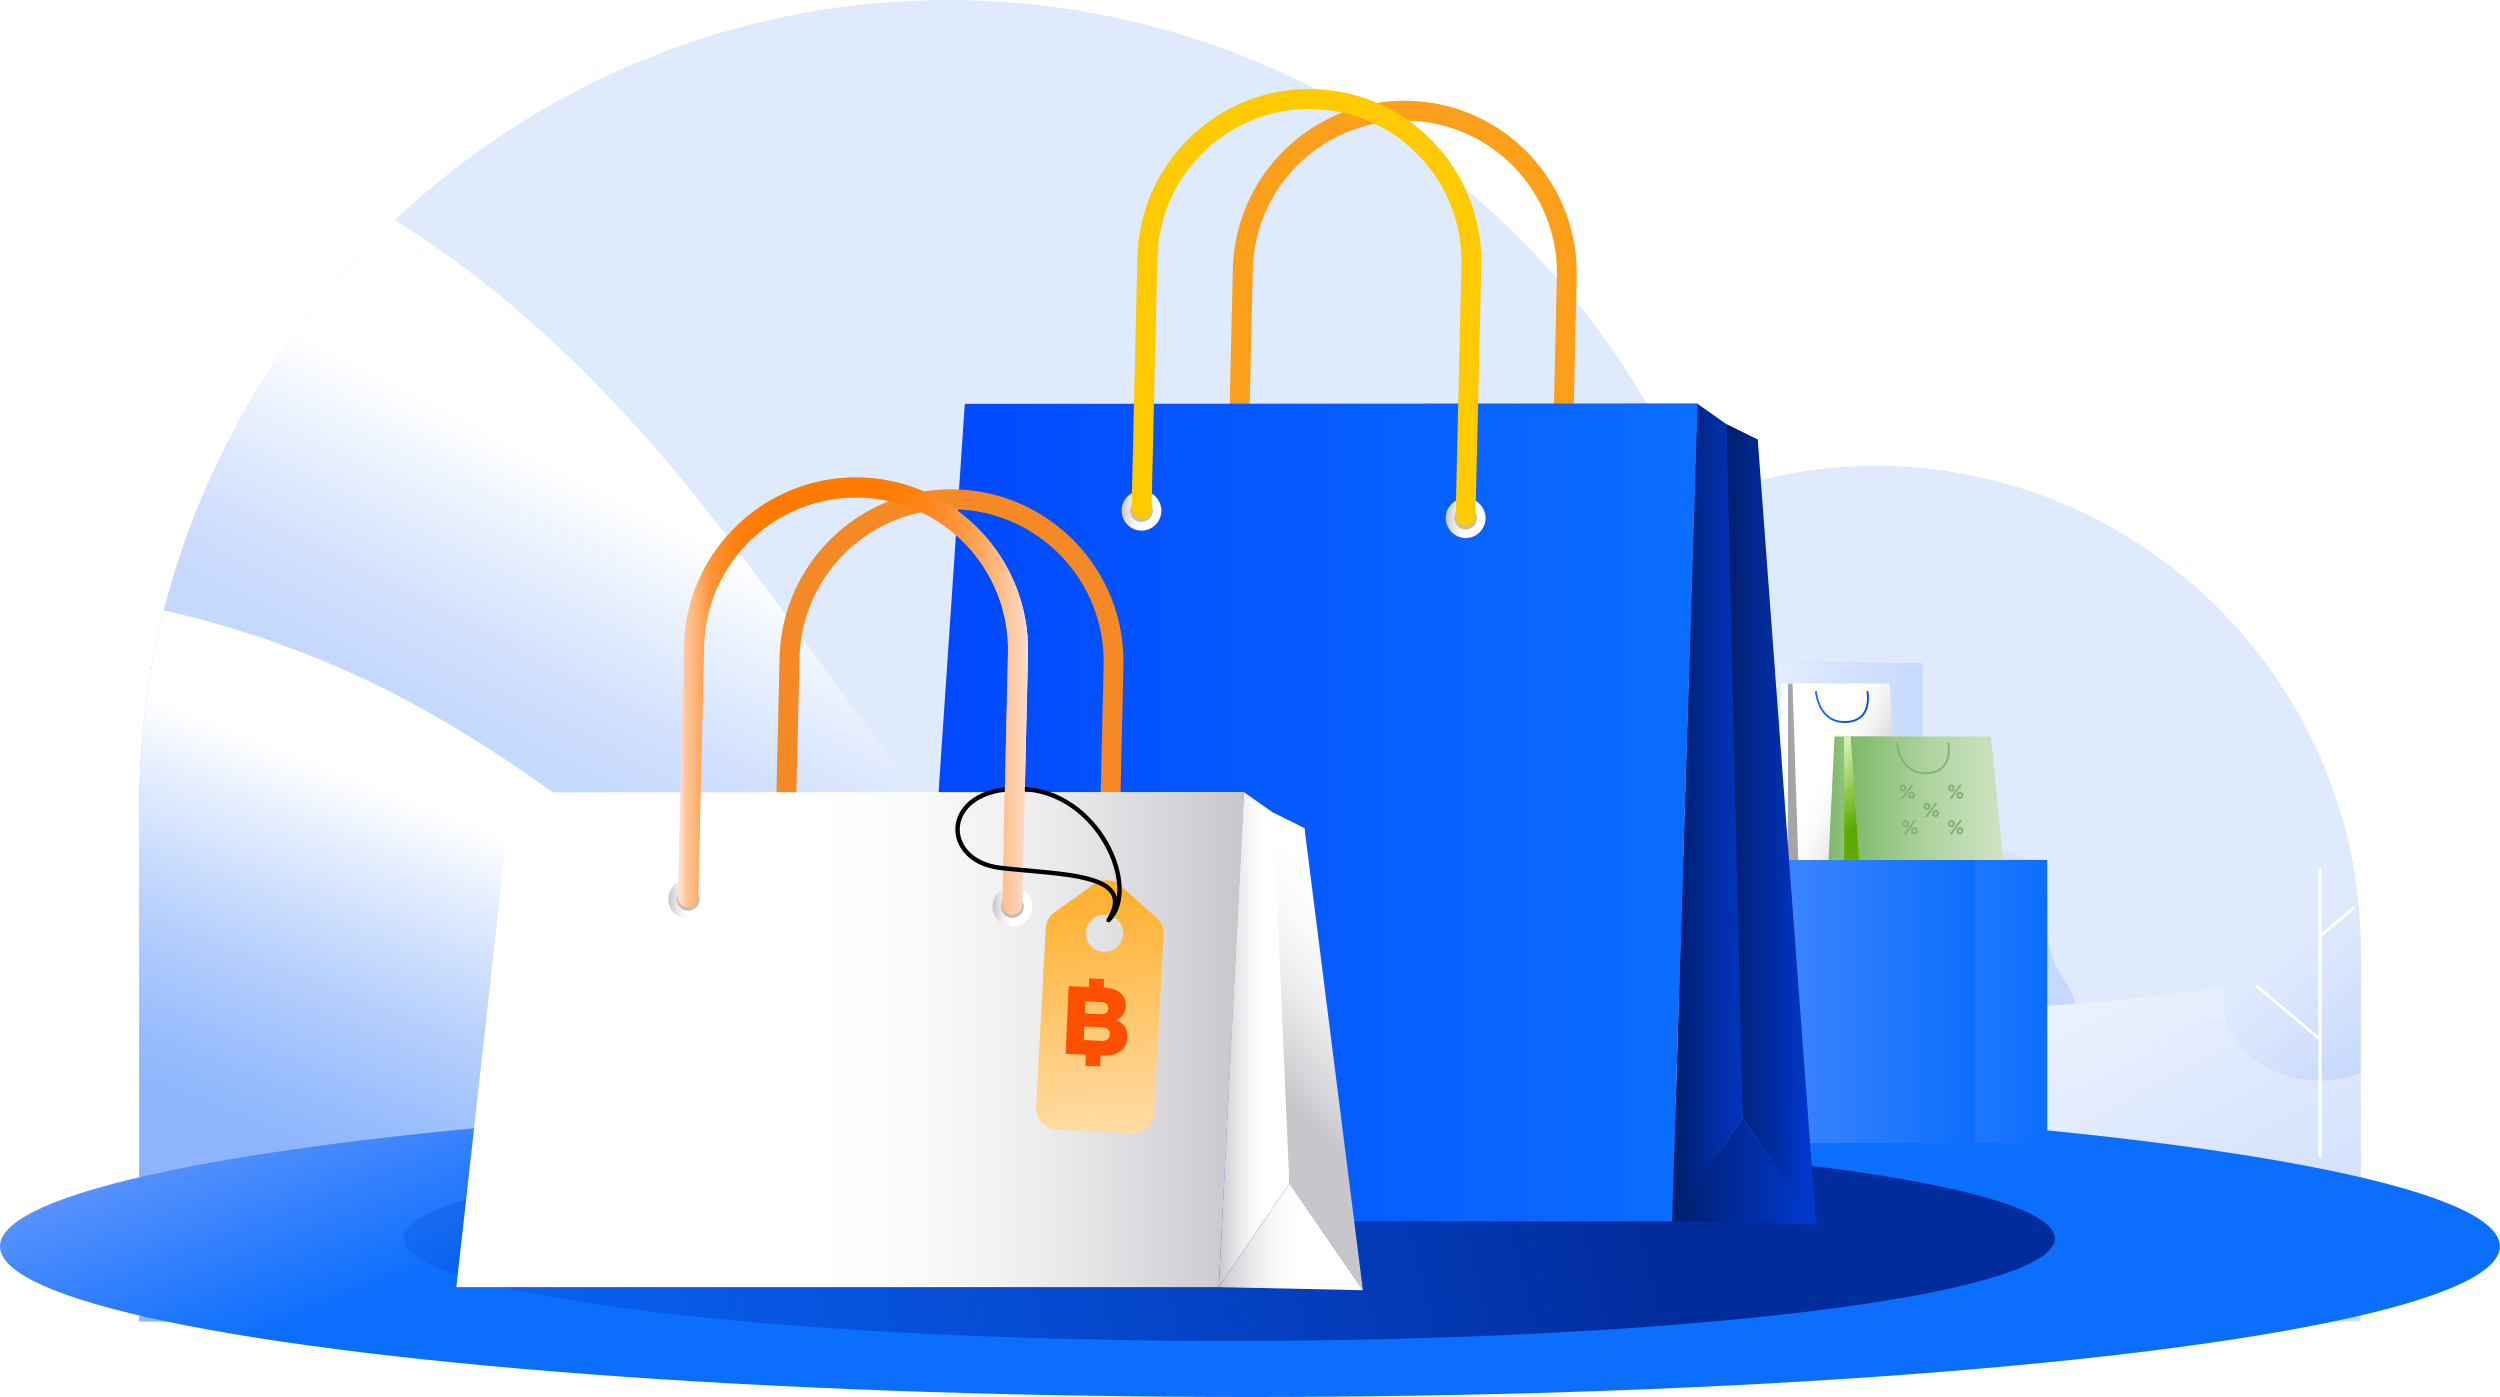 <?xml version="1.0" encoding="UTF-8"?>
<svg id="Layer_2" data-name="Layer 2" xmlns="http://www.w3.org/2000/svg" xmlns:xlink="http://www.w3.org/1999/xlink" viewBox="0 0 202.97 113.42">
  <defs>
    <style>
      .cls-1 {
        fill: url(#linear-gradient-15);
      }

      .cls-2 {
        fill: url(#linear-gradient-13);
      }

      .cls-3 {
        fill: #f48925;
      }

      .cls-4 {
        fill: url(#linear-gradient-28);
      }

      .cls-5 {
        fill: url(#linear-gradient-2);
      }

      .cls-6 {
        fill: url(#linear-gradient-25);
      }

      .cls-7 {
        fill: url(#linear-gradient-10);
      }

      .cls-8 {
        fill: url(#linear-gradient-12);
      }

      .cls-9 {
        fill: #85b174;
      }

      .cls-10 {
        fill: url(#linear-gradient-27);
      }

      .cls-11 {
        fill: #c8bdaa;
      }

      .cls-12 {
        fill: #fff;
      }

      .cls-13 {
        fill: #e0eafd;
      }

      .cls-14 {
        fill: url(#linear-gradient-26);
      }

      .cls-15 {
        fill: #a3a6a7;
      }

      .cls-16, .cls-17 {
        fill: none;
      }

      .cls-18 {
        fill: url(#linear-gradient-4);
      }

      .cls-19 {
        fill: url(#linear-gradient-30);
      }

      .cls-20 {
        fill: url(#linear-gradient-3);
      }

      .cls-21 {
        fill: url(#linear-gradient-5);
      }

      .cls-22 {
        fill: url(#linear-gradient-22);
      }

      .cls-23 {
        fill: url(#linear-gradient-24);
      }

      .cls-24 {
        fill: url(#linear-gradient-8);
      }

      .cls-25 {
        fill: #ffcb00;
      }

      .cls-26 {
        fill: url(#linear-gradient-14);
      }

      .cls-27 {
        fill: url(#linear-gradient-29);
      }

      .cls-28 {
        fill: url(#linear-gradient-20);
      }

      .cls-29 {
        fill: url(#linear-gradient-17);
      }

      .cls-30 {
        fill: url(#linear-gradient-7);
      }

      .cls-31 {
        fill: url(#linear-gradient-9);
      }

      .cls-32 {
        fill: url(#linear-gradient-11);
      }

      .cls-33 {
        fill: url(#linear-gradient-19);
      }

      .cls-34 {
        fill: url(#linear-gradient-6);
      }

      .cls-35 {
        fill: url(#linear-gradient-21);
      }

      .cls-36 {
        fill: #ff4f00;
      }

      .cls-37 {
        fill: url(#linear-gradient-16);
      }

      .cls-38 {
        fill: #fca01b;
      }

      .cls-39 {
        fill: url(#linear-gradient);
      }

      .cls-40 {
        fill: url(#linear-gradient-23);
      }

      .cls-41 {
        fill: url(#linear-gradient-31);
      }

      .cls-42 {
        clip-path: url(#clippath);
      }

      .cls-17 {
        stroke: #000;
        stroke-linecap: round;
        stroke-linejoin: round;
        stroke-width: .36px;
      }

      .cls-43 {
        fill: #5693ff;
      }

      .cls-44 {
        fill: url(#linear-gradient-18);
      }
    </style>
    <clipPath id="clippath">
      <path class="cls-16" d="M152.31,37.82h0c-5.18,0-10.14,1.03-14.68,2.87C127.76,16.87,104.23,0,76.95,0h0C40.84,0,11.3,29.54,11.3,65.65v41.63h180.36v-30.1c0-21.65-17.71-39.36-39.36-39.36Z"/>
    </clipPath>
    <linearGradient id="linear-gradient" x1="-8811.01" y1="74.37" x2="-8821.18" y2="94.33" gradientTransform="translate(8927.96)" gradientUnits="userSpaceOnUse">
      <stop offset="0" stop-color="#fff"/>
      <stop offset=".23" stop-color="#eef4fe"/>
      <stop offset=".72" stop-color="#d0dffd"/>
      <stop offset="1" stop-color="#c5d8fd"/>
    </linearGradient>
    <linearGradient id="linear-gradient-2" x1="-8827.06" y1="91.74" x2="-8838.19" y2="119.76" gradientTransform="translate(8927.96)" gradientUnits="userSpaceOnUse">
      <stop offset="0" stop-color="#fff"/>
      <stop offset=".16" stop-color="#e8f0fe"/>
      <stop offset=".54" stop-color="#b7d0fd"/>
      <stop offset=".84" stop-color="#98bcfd"/>
      <stop offset="1" stop-color="#8db5fd"/>
    </linearGradient>
    <linearGradient id="linear-gradient-3" x1="-8764.76" y1="80.72" x2="-8774.32" y2="71.16" gradientTransform="translate(8927.96)" gradientUnits="userSpaceOnUse">
      <stop offset="0" stop-color="#c5d8fd"/>
      <stop offset=".55" stop-color="#d6e3fd"/>
      <stop offset="1" stop-color="#e0eafd"/>
    </linearGradient>
    <linearGradient id="linear-gradient-4" x1="-8694.72" y1="27.2" x2="-8665.85" y2="82.06" xlink:href="#linear-gradient"/>
    <linearGradient id="linear-gradient-5" x1="-8733.4" y1="84.91" x2="-8741.15" y2="75.85" xlink:href="#linear-gradient-3"/>
    <linearGradient id="linear-gradient-6" x1="87.52" y1="65.29" x2="93.45" y2="80.53" gradientUnits="userSpaceOnUse">
      <stop offset="0" stop-color="#5791fd"/>
      <stop offset="1" stop-color="#0c6efd"/>
    </linearGradient>
    <linearGradient id="linear-gradient-7" x1="131.93" y1="92.43" x2="15.38" y2="121.86" gradientUnits="userSpaceOnUse">
      <stop offset="0" stop-color="#012c9c"/>
      <stop offset="1" stop-color="#013ad1" stop-opacity="0"/>
    </linearGradient>
    <linearGradient id="linear-gradient-8" x1="13.83" y1="61.82" x2="33.3" y2="61.82" gradientTransform="translate(122.81)" gradientUnits="userSpaceOnUse">
      <stop offset="0" stop-color="#fff"/>
      <stop offset=".2" stop-color="#f0f5ff"/>
      <stop offset=".71" stop-color="#d2e1ff"/>
      <stop offset="1" stop-color="#c7daff"/>
    </linearGradient>
    <linearGradient id="linear-gradient-9" x1="142.19" y1="81.31" x2="166.2" y2="81.31" xlink:href="#linear-gradient-6"/>
    <linearGradient id="linear-gradient-10" x1="136.3" y1="81.31" x2="160.31" y2="81.31" xlink:href="#linear-gradient-6"/>
    <linearGradient id="linear-gradient-11" x1="21.47" y1="62.66" x2="26.74" y2="62.66" gradientTransform="translate(122.81)" gradientUnits="userSpaceOnUse">
      <stop offset=".46" stop-color="#fff"/>
      <stop offset=".59" stop-color="#fafafa"/>
      <stop offset=".74" stop-color="#ededef"/>
      <stop offset=".9" stop-color="#d7d7db"/>
      <stop offset="1" stop-color="#c6c6cb"/>
    </linearGradient>
    <linearGradient id="linear-gradient-12" x1="21.56" y1="60.39" x2="30.22" y2="64.06" xlink:href="#linear-gradient-11"/>
    <linearGradient id="linear-gradient-13" x1="24.55" y1="57.4" x2="28.92" y2="57.4" gradientTransform="translate(122.81)" gradientUnits="userSpaceOnUse">
      <stop offset="0" stop-color="#0b6eff"/>
      <stop offset="1" stop-color="#0047ff"/>
    </linearGradient>
    <linearGradient id="linear-gradient-14" x1="25.65" y1="64.8" x2="33.23" y2="64.8" gradientTransform="translate(122.81)" gradientUnits="userSpaceOnUse">
      <stop offset="0" stop-color="#7eb967"/>
      <stop offset=".14" stop-color="#8cc178"/>
      <stop offset=".52" stop-color="#afd3a0"/>
      <stop offset=".82" stop-color="#c4deb8"/>
      <stop offset="1" stop-color="#cce3c2"/>
    </linearGradient>
    <linearGradient id="linear-gradient-15" x1="27.44" y1="64.8" x2="39.82" y2="64.8" xlink:href="#linear-gradient-14"/>
    <linearGradient id="linear-gradient-16" x1="23.69" y1="61.21" x2="28.85" y2="66.52" gradientTransform="translate(122.81)" gradientUnits="userSpaceOnUse">
      <stop offset=".11" stop-color="#e6fdcc"/>
      <stop offset=".94" stop-color="#5eaa05"/>
    </linearGradient>
    <linearGradient id="linear-gradient-17" x1="65.21" y1="65.96" x2="72.17" y2="65.96" gradientTransform="translate(207.92) rotate(-180) scale(1 -1)" gradientUnits="userSpaceOnUse">
      <stop offset="0" stop-color="#003ad3"/>
      <stop offset=".54" stop-color="#002b9a"/>
      <stop offset="1" stop-color="#001e6a"/>
    </linearGradient>
    <linearGradient id="linear-gradient-18" x1="60.47" y1="66.93" x2="67.75" y2="66.93" xlink:href="#linear-gradient-17"/>
    <linearGradient id="linear-gradient-19" x1="60.47" y1="95.08" y2="95.08" xlink:href="#linear-gradient-17"/>
    <linearGradient id="linear-gradient-20" x1="70.11" y1="65.96" x2="134.08" y2="65.96" gradientTransform="translate(207.92) rotate(-180) scale(1 -1)" xlink:href="#linear-gradient-13"/>
    <linearGradient id="linear-gradient-21" x1="113.63" y1="41.46" x2="116.87" y2="41.46" gradientTransform="translate(207.92) rotate(-180) scale(1 -1)" xlink:href="#linear-gradient-11"/>
    <linearGradient id="linear-gradient-22" x1="87.31" y1="42.06" x2="90.55" y2="42.06" gradientTransform="translate(207.92) rotate(-180) scale(1 -1)" xlink:href="#linear-gradient-11"/>
    <linearGradient id="linear-gradient-23" x1="102.01" y1="84.4" x2="108.97" y2="84.4" gradientTransform="translate(207.92) rotate(-180) scale(1 -1)" xlink:href="#linear-gradient-11"/>
    <linearGradient id="linear-gradient-24" x1="85.12" y1="70.13" x2="104.15" y2="88.5" gradientTransform="translate(207.92) rotate(-180) scale(1 -1)" xlink:href="#linear-gradient-11"/>
    <linearGradient id="linear-gradient-25" x1="97.27" y1="100.42" x2="108.97" y2="100.42" gradientTransform="translate(207.92) rotate(-180) scale(1 -1)" xlink:href="#linear-gradient-11"/>
    <linearGradient id="linear-gradient-26" x1="37.05" y1="84.4" x2="101.02" y2="84.4" gradientTransform="matrix(1,0,0,1,0,0)" xlink:href="#linear-gradient-11"/>
    <linearGradient id="linear-gradient-27" x1="150.43" y1="73" x2="153.67" y2="73" gradientTransform="translate(207.92) rotate(-180) scale(1 -1)" xlink:href="#linear-gradient-11"/>
    <linearGradient id="linear-gradient-28" x1="124.11" y1="73.61" x2="127.35" y2="73.61" gradientTransform="translate(207.92) rotate(-180) scale(1 -1)" xlink:href="#linear-gradient-11"/>
    <linearGradient id="linear-gradient-29" x1="124.45" y1="56.52" x2="152.85" y2="56.52" gradientTransform="translate(207.92) rotate(-180) scale(1 -1)" gradientUnits="userSpaceOnUse">
      <stop offset="0" stop-color="#ffe1d3"/>
      <stop offset=".02" stop-color="#ffd5bb"/>
      <stop offset=".07" stop-color="#ffc08f"/>
      <stop offset=".12" stop-color="#ffad69"/>
      <stop offset=".17" stop-color="#ff9d48"/>
      <stop offset=".23" stop-color="#ff902d"/>
      <stop offset=".29" stop-color="#ff8619"/>
      <stop offset=".36" stop-color="#ff7f0b"/>
      <stop offset=".44" stop-color="#ff7b02"/>
      <stop offset=".58" stop-color="#ff7a00"/>
      <stop offset=".74" stop-color="#ff7a01"/>
      <stop offset=".8" stop-color="#ff7e08"/>
      <stop offset=".84" stop-color="#ff8414"/>
      <stop offset=".88" stop-color="#ff8c25"/>
      <stop offset=".91" stop-color="#ff963b"/>
      <stop offset=".93" stop-color="#ffa456"/>
      <stop offset=".95" stop-color="#ffb476"/>
      <stop offset=".98" stop-color="#ffc69c"/>
      <stop offset=".99" stop-color="#ffdac5"/>
      <stop offset="1" stop-color="#ffe1d3"/>
    </linearGradient>
    <linearGradient id="linear-gradient-30" x1="-237.02" y1="-1979.55" x2="-230.67" y2="-1961.25" gradientTransform="translate(635.06 1989.82) rotate(157.27) scale(1 -1)" gradientUnits="userSpaceOnUse">
      <stop offset="0" stop-color="#ffb030"/>
      <stop offset="1" stop-color="#ffdba4"/>
    </linearGradient>
    <linearGradient id="linear-gradient-31" x1="124.45" y1="56.22" x2="152.85" y2="56.22" xlink:href="#linear-gradient-29"/>
  </defs>
  <g id="Quiz">
    <g>
      <g>
        <g class="cls-42">
          <g>
            <rect class="cls-13" x="-27.27" y="-44.15" width="251.99" height="178.27"/>
            <g>
              <path class="cls-39" d="M-11.81,5.29c66.2,2.41,75.51,58.83,98.41,69.08,22.9,10.26,40.08,1.51,60.84,12.67,20.76,11.16,28.61.6,64.93,13.88,36.33,13.27,49.58,10.64,49.58,10.64H-10.26S-11.81,5.29-11.81,5.29Z"/>
              <path class="cls-5" d="M-10.26,47.13c53.7,0,60.74,31.24,96.69,43.11,35.95,11.87,58.65-1.87,91.39,8.12,32.75,10,43.49,14.68,43.49,14.68H-10.26V47.13Z"/>
              <g>
                <path class="cls-20" d="M166.25,75.59v-2.67c0-2.08-1.9-3.88-4.37-3.98-2.64-.1-4.81,1.67-4.81,3.87v2.7c0,1.44-.52,2.83-1.38,4.08-.61.89-.96,1.92-.93,3.03.07,3.02,2.96,5.54,6.53,5.7,3.98.17,7.27-2.49,7.27-5.81,0-1.08-.35-2.09-.96-2.95-.85-1.21-1.35-2.56-1.35-3.96Z"/>
                <path class="cls-12" d="M164.2,75.83s-.12-.04-.16,0l-2.21,1.87v-4.55c0-.05-.05-.1-.12-.1s-.12.04-.12.1v4.78s0,0,0,0v7.17l-4.34-3.66s-.12-.04-.16,0c-.05.04-.05.1,0,.14l4.5,3.79v8.35c0,.05.05.1.12.1s.12-.04.12-.1v-15.75s2.38-2,2.38-2c.05-.04.05-.1,0-.14Z"/>
              </g>
              <path class="cls-18" d="M415.02-24.54c-104.91,4.36-78.2,21.59-131.27,33.96-53.07,12.37-51.51,50.13-84.67,65.54-33.16,15.41-90.94-5.01-129.69,38.09h345.63s0-137.59,0-137.59Z"/>
              <g>
                <path class="cls-21" d="M193.48,73.35v-3.02c0-2.36-2.15-4.38-4.94-4.49-2.98-.12-5.44,1.88-5.44,4.37v3.05c0,1.63-.58,3.2-1.56,4.61-.69,1-1.08,2.17-1.06,3.43.08,3.41,3.34,6.26,7.39,6.44,4.5.2,8.22-2.82,8.22-6.57,0-1.22-.4-2.36-1.08-3.34-.96-1.36-1.53-2.89-1.53-4.48Z"/>
                <path class="cls-12" d="M191.16,73.63c-.05-.04-.13-.04-.18,0l-2.5,2.11v-5.14c0-.06-.06-.11-.13-.11s-.13.05-.13.11v5.41s0,0,0,0v8.1l-4.9-4.13c-.05-.04-.13-.04-.18,0-.05.04-.05.11,0,.16l5.09,4.29v9.44c0,.06.06.11.13.11s.13-.05.13-.11v-17.81l2.69-2.26c.05-.04.05-.11,0-.16Z"/>
              </g>
            </g>
          </g>
        </g>
        <ellipse class="cls-34" cx="101.48" cy="101.19" rx="101.48" ry="12.23"/>
        <ellipse class="cls-30" cx="99.8" cy="100.55" rx="67.03" ry="8.32"/>
      </g>
      <g>
        <g>
          <rect class="cls-43" x="131.87" y="53.82" width="19.47" height="16"/>
          <rect class="cls-24" x="136.64" y="53.82" width="19.47" height="16"/>
          <g>
            <g>
              <rect class="cls-31" x="142.19" y="69.82" width="24.02" height="22.98"/>
              <rect class="cls-7" x="136.3" y="69.82" width="24.02" height="22.98"/>
            </g>
            <g>
              <polygon class="cls-32" points="144.61 55.5 144.28 69.82 149.55 69.82 149.55 55.5 144.61 55.5"/>
              <polygon class="cls-8" points="153.44 55.5 145.53 55.5 146 69.82 154.13 69.82 153.44 55.5"/>
              <path class="cls-2" d="M151.69,56.16s-.05-.07-.09-.06c-.04,0-.07.05-.06.09,0,.01.21,1.07-.33,1.76-.29.37-.74.57-1.35.59-.89.04-1.56-.35-1.98-1.14-.32-.6-.37-1.23-.37-1.23,0-.04-.04-.07-.08-.07-.04,0-.07.04-.07.08,0,.03.06.66.39,1.29.3.57.89,1.23,2,1.23.04,0,.08,0,.12,0,.65-.03,1.14-.25,1.46-.65.58-.74.37-1.84.36-1.89Z"/>
              <polygon class="cls-15" points="145.16 55.51 145.16 69.82 146 69.82 145.53 55.5 145.16 55.51"/>
              <polygon class="cls-26" points="148.94 59.79 148.46 69.81 156.03 69.81 156.03 59.79 148.94 59.79"/>
              <polygon class="cls-1" points="161.64 59.79 150.25 59.79 150.94 69.82 162.63 69.82 161.64 59.79"/>
              <path class="cls-9" d="M156.32,62.85c-1.11,0-1.7-.66-2-1.23-.33-.63-.39-1.26-.39-1.29,0-.04.03-.08.07-.08.04,0,.08.03.08.07,0,0,.05.63.37,1.23.42.8,1.09,1.18,1.98,1.14.6-.02,1.06-.22,1.35-.59.54-.69.33-1.75.33-1.76,0-.04.02-.08.06-.09.04,0,.08.02.09.06,0,.05.22,1.14-.36,1.89-.32.41-.81.62-1.46.65-.04,0-.08,0-.12,0Z"/>
              <polygon class="cls-37" points="149.72 59.79 149.72 69.81 150.94 69.81 150.25 59.79 149.72 59.79"/>
              <g>
                <path class="cls-9" d="M156.17,65.47c0-.16.11-.29.28-.29s.27.13.27.29-.11.29-.28.29-.27-.13-.27-.29ZM157.11,65.19h.19l-.83,1.14h-.19l.83-1.14ZM156.55,65.47c0-.08-.04-.14-.11-.14-.07,0-.1.06-.1.14s.04.14.11.14c.07,0,.1-.07.1-.14ZM156.87,66.05c0-.16.11-.29.28-.29s.27.13.27.29-.11.29-.28.29-.27-.13-.27-.29ZM157.25,66.05c0-.08-.04-.14-.11-.14-.07,0-.1.07-.1.14s.04.14.11.14c.07,0,.1-.07.1-.14Z"/>
                <path class="cls-9" d="M158.16,66.88c0-.16.11-.29.28-.29s.27.13.27.29-.11.29-.28.29-.27-.13-.27-.29ZM159.1,66.6h.19l-.83,1.14h-.19l.83-1.14ZM158.54,66.88c0-.08-.04-.14-.11-.14-.07,0-.1.06-.1.14s.04.14.11.14.1-.07.1-.14ZM158.85,67.46c0-.16.11-.29.28-.29s.27.13.27.29-.11.29-.28.29-.27-.13-.27-.29ZM159.24,67.46c0-.08-.04-.14-.11-.14-.07,0-.1.06-.1.14s.04.14.11.14c.07,0,.1-.07.1-.14Z"/>
                <path class="cls-9" d="M158.16,63.99c0-.16.11-.29.28-.29s.27.13.27.29-.11.29-.28.29-.27-.13-.27-.29ZM159.1,63.71h.19l-.83,1.14h-.19l.83-1.14ZM158.54,63.99c0-.08-.04-.14-.11-.14-.07,0-.1.06-.1.14s.04.14.11.14.1-.07.1-.14ZM158.85,64.57c0-.16.11-.29.28-.29s.27.13.27.29-.11.29-.28.29-.27-.13-.27-.29ZM159.24,64.57c0-.08-.04-.14-.11-.14-.07,0-.1.07-.1.14s.04.14.11.14c.07,0,.1-.07.1-.14Z"/>
                <path class="cls-9" d="M154.23,63.99c0-.16.11-.29.28-.29s.27.13.27.29-.11.29-.28.29-.27-.13-.27-.29ZM155.17,63.71h.19l-.83,1.14h-.19l.83-1.14ZM154.61,63.99c0-.08-.04-.14-.11-.14-.07,0-.1.06-.1.14s.04.14.11.14.1-.07.1-.14ZM154.93,64.57c0-.16.11-.29.28-.29s.27.13.27.29-.11.29-.28.29-.27-.13-.27-.29ZM155.31,64.57c0-.08-.04-.14-.11-.14-.07,0-.1.07-.1.14s.04.14.11.14c.07,0,.1-.07.1-.14Z"/>
                <path class="cls-9" d="M154.44,66.88c0-.16.11-.29.28-.29s.27.13.27.29-.11.29-.28.29-.27-.13-.27-.29ZM155.38,66.6h.19l-.83,1.14h-.19l.83-1.14ZM154.82,66.88c0-.08-.04-.14-.11-.14s-.1.06-.1.14.04.14.11.14c.07,0,.1-.07.1-.14ZM155.14,67.46c0-.16.11-.29.28-.29s.27.13.27.29-.11.29-.28.29-.27-.13-.27-.29ZM155.52,67.46c0-.08-.04-.14-.11-.14-.07,0-.1.06-.1.14s.04.14.11.14c.07,0,.1-.07.1-.14Z"/>
              </g>
            </g>
          </g>
        </g>
        <g>
          <g>
            <g>
              <path class="cls-38" d="M126.72,43.68c-.45-.01-.8-.38-.79-.83l.47-20.4c.16-6.82-5.25-12.49-12.06-12.65-6.81-.16-12.47,5.26-12.63,12.08l-.47,20.4c-.01.45-.38.8-.83.79s-.8-.38-.79-.83l.47-20.4c.18-7.71,6.59-13.84,14.28-13.66,7.7.18,13.82,6.6,13.64,14.31l-.47,20.4c-.01.45-.38.8-.83.79Z"/>
              <polygon class="cls-29" points="141.48 90.75 135.75 99.16 137.77 32.75 140.18 34.45 142.71 35.7 141.48 90.75"/>
              <g>
                <polygon class="cls-44" points="140.18 34.45 141.48 90.75 147.45 99.42 142.71 35.7 140.18 34.45"/>
                <polygon class="cls-33" points="135.75 99.16 141.48 90.75 147.45 99.42 135.75 99.16"/>
              </g>
              <polygon class="cls-28" points="78.33 32.79 137.82 32.75 135.75 99.16 73.85 99.16 78.33 32.79"/>
              <g>
                <g>
                  <path class="cls-35" d="M94.29,41.5c.02-.89-.69-1.64-1.58-1.66-.89-.02-1.63.69-1.65,1.58-.02.89.69,1.64,1.58,1.66.89.02,1.63-.69,1.65-1.58Z"/>
                  <path class="cls-11" d="M93.6,41.48c.01-.51-.39-.94-.9-.95-.51-.01-.93.39-.95.9s.39.94.9.95c.51.01.93-.39.95-.9Z"/>
                </g>
                <g>
                  <path class="cls-22" d="M120.61,42.1c.02-.89-.69-1.64-1.58-1.66-.89-.02-1.63.69-1.65,1.58-.02.89.69,1.64,1.58,1.66.89.02,1.63-.69,1.65-1.58Z"/>
                  <path class="cls-11" d="M119.92,42.09c.01-.51-.39-.94-.9-.95-.51-.01-.93.39-.95.9-.01.51.39.94.9.95.51.01.93-.39.95-.9Z"/>
                </g>
                <path class="cls-25" d="M118.97,42.73c-.45-.01-.8-.38-.79-.83l.47-20.4c.16-6.82-5.25-12.49-12.06-12.65-6.81-.16-12.47,5.26-12.63,12.08l-.47,20.4c-.01.45-.38.8-.83.79-.45-.01-.8-.38-.79-.83l.47-20.4c.18-7.71,6.59-13.84,14.28-13.66,7.7.18,13.82,6.6,13.64,14.31l-.47,20.4c-.01.45-.38.8-.83.79Z"/>
              </g>
            </g>
            <g>
              <path class="cls-3" d="M89.92,75.23c-.45-.01-.8-.38-.79-.83l.47-20.4c.16-6.82-5.25-12.49-12.06-12.65-6.81-.16-12.47,5.26-12.63,12.08l-.47,20.4c-.01.45-.38.8-.83.79s-.8-.38-.79-.83l.47-20.4c.18-7.71,6.59-13.84,14.28-13.66,7.7.18,13.82,6.6,13.64,14.31l-.47,20.4c-.01.45-.38.8-.83.79Z"/>
              <polygon class="cls-40" points="104.68 96.08 98.95 104.5 100.97 64.3 103.38 65.99 105.91 67.25 104.68 96.08"/>
              <g>
                <polygon class="cls-23" points="103.38 65.99 104.68 96.08 110.65 104.75 105.91 67.25 103.38 65.99"/>
                <polygon class="cls-6" points="98.95 104.5 104.68 96.08 110.65 104.75 98.95 104.5"/>
              </g>
              <polygon class="cls-14" points="41.53 64.33 101.02 64.3 98.95 104.5 37.05 104.5 41.53 64.33"/>
              <g>
                <g>
                  <path class="cls-10" d="M57.49,73.04c.02-.89-.69-1.64-1.58-1.66-.89-.02-1.63.69-1.65,1.58-.02.89.69,1.64,1.58,1.66.89.02,1.63-.69,1.65-1.58Z"/>
                  <path class="cls-11" d="M56.8,73.03c.01-.51-.39-.94-.9-.95-.51-.01-.93.39-.95.9-.01.51.39.94.9.95.51.01.93-.39.95-.9Z"/>
                </g>
                <g>
                  <path class="cls-4" d="M83.81,73.65c.02-.89-.69-1.64-1.58-1.66-.89-.02-1.63.69-1.65,1.58-.02.89.69,1.64,1.58,1.66.89.02,1.63-.69,1.65-1.58Z"/>
                  <path class="cls-11" d="M83.12,73.63c.01-.51-.39-.94-.9-.95-.51-.01-.93.39-.95.9s.39.94.9.95c.51.01.93-.39.95-.9Z"/>
                </g>
                <path class="cls-27" d="M82.17,74.27c-.45-.01-.8-.38-.79-.83l.47-20.4c.16-6.82-5.25-12.49-12.06-12.65-6.81-.16-12.47,5.26-12.63,12.08l-.47,20.4c-.01.45-.38.8-.83.79-.45-.01-.8-.38-.79-.83l.47-20.4c.18-7.71,6.59-13.84,14.28-13.66,7.7.18,13.82,6.6,13.64,14.31l-.47,20.4c-.01.45-.38.8-.83.79Z"/>
              </g>
            </g>
          </g>
          <g>
            <g>
              <path class="cls-19" d="M84.9,75.37l-.78,14.5c-.05.96.67,1.77,1.62,1.82l6.14.33c.95.05,1.76-.68,1.81-1.63l.78-14.5c.03-.53-.18-1.04-.57-1.38l-2.94-2.61c-.6-.54-1.49-.58-2.14-.12l-3.2,2.28c-.42.3-.69.78-.72,1.31ZM88.17,75.69c.04-.83.75-1.47,1.59-1.43.83.04,1.47.75,1.43,1.59s-.75,1.47-1.59,1.43c-.83-.04-1.47-.75-1.43-1.59Z"/>
              <path class="cls-36" d="M91.53,84.2c-.04.99-.77,1.54-1.97,1.49h-.2s-.04.89-.04.89l-1.2-.05.04-.9-1.64-.07.24-5.5,1.64.07.03-.7,1.2.05-.03.7h.08c1.1.05,1.77.64,1.73,1.51-.02.51-.31.92-.81,1.14.61.2.96.69.93,1.37ZM88.12,81.3l-.04.98,1.34.06c.33.01.55-.17.56-.47s-.19-.5-.52-.51l-1.34-.06ZM89.45,84.51c.38.02.64-.19.66-.54.01-.32-.23-.55-.61-.57l-1.47-.06-.05,1.1,1.47.06Z"/>
            </g>
            <path class="cls-17" d="M90.01,74.7c2.6-2.55-.77-10.53-7.19-10.66s-6.52,5.84-1.61,6.42c4.91.58,11.18.39,8.8,4.24Z"/>
          </g>
          <path class="cls-41" d="M55.54,52.43c.18-7.71,6.59-13.84,14.28-13.66,7.7.18,13.82,6.6,13.64,14.31l-.35,15.03s-.07-.03-.12-.04c-.48-.1-1.03,0-1.51.24l.35-15.28c.16-6.82-5.25-12.49-12.06-12.65-6.81-.16-12.47,5.26-12.63,12.08l-.47,20.4c-.01.45-.38.8-.83.79-.45-.01-.8-.38-.79-.83l.47-20.4Z"/>
        </g>
      </g>
    </g>
  </g>
</svg>